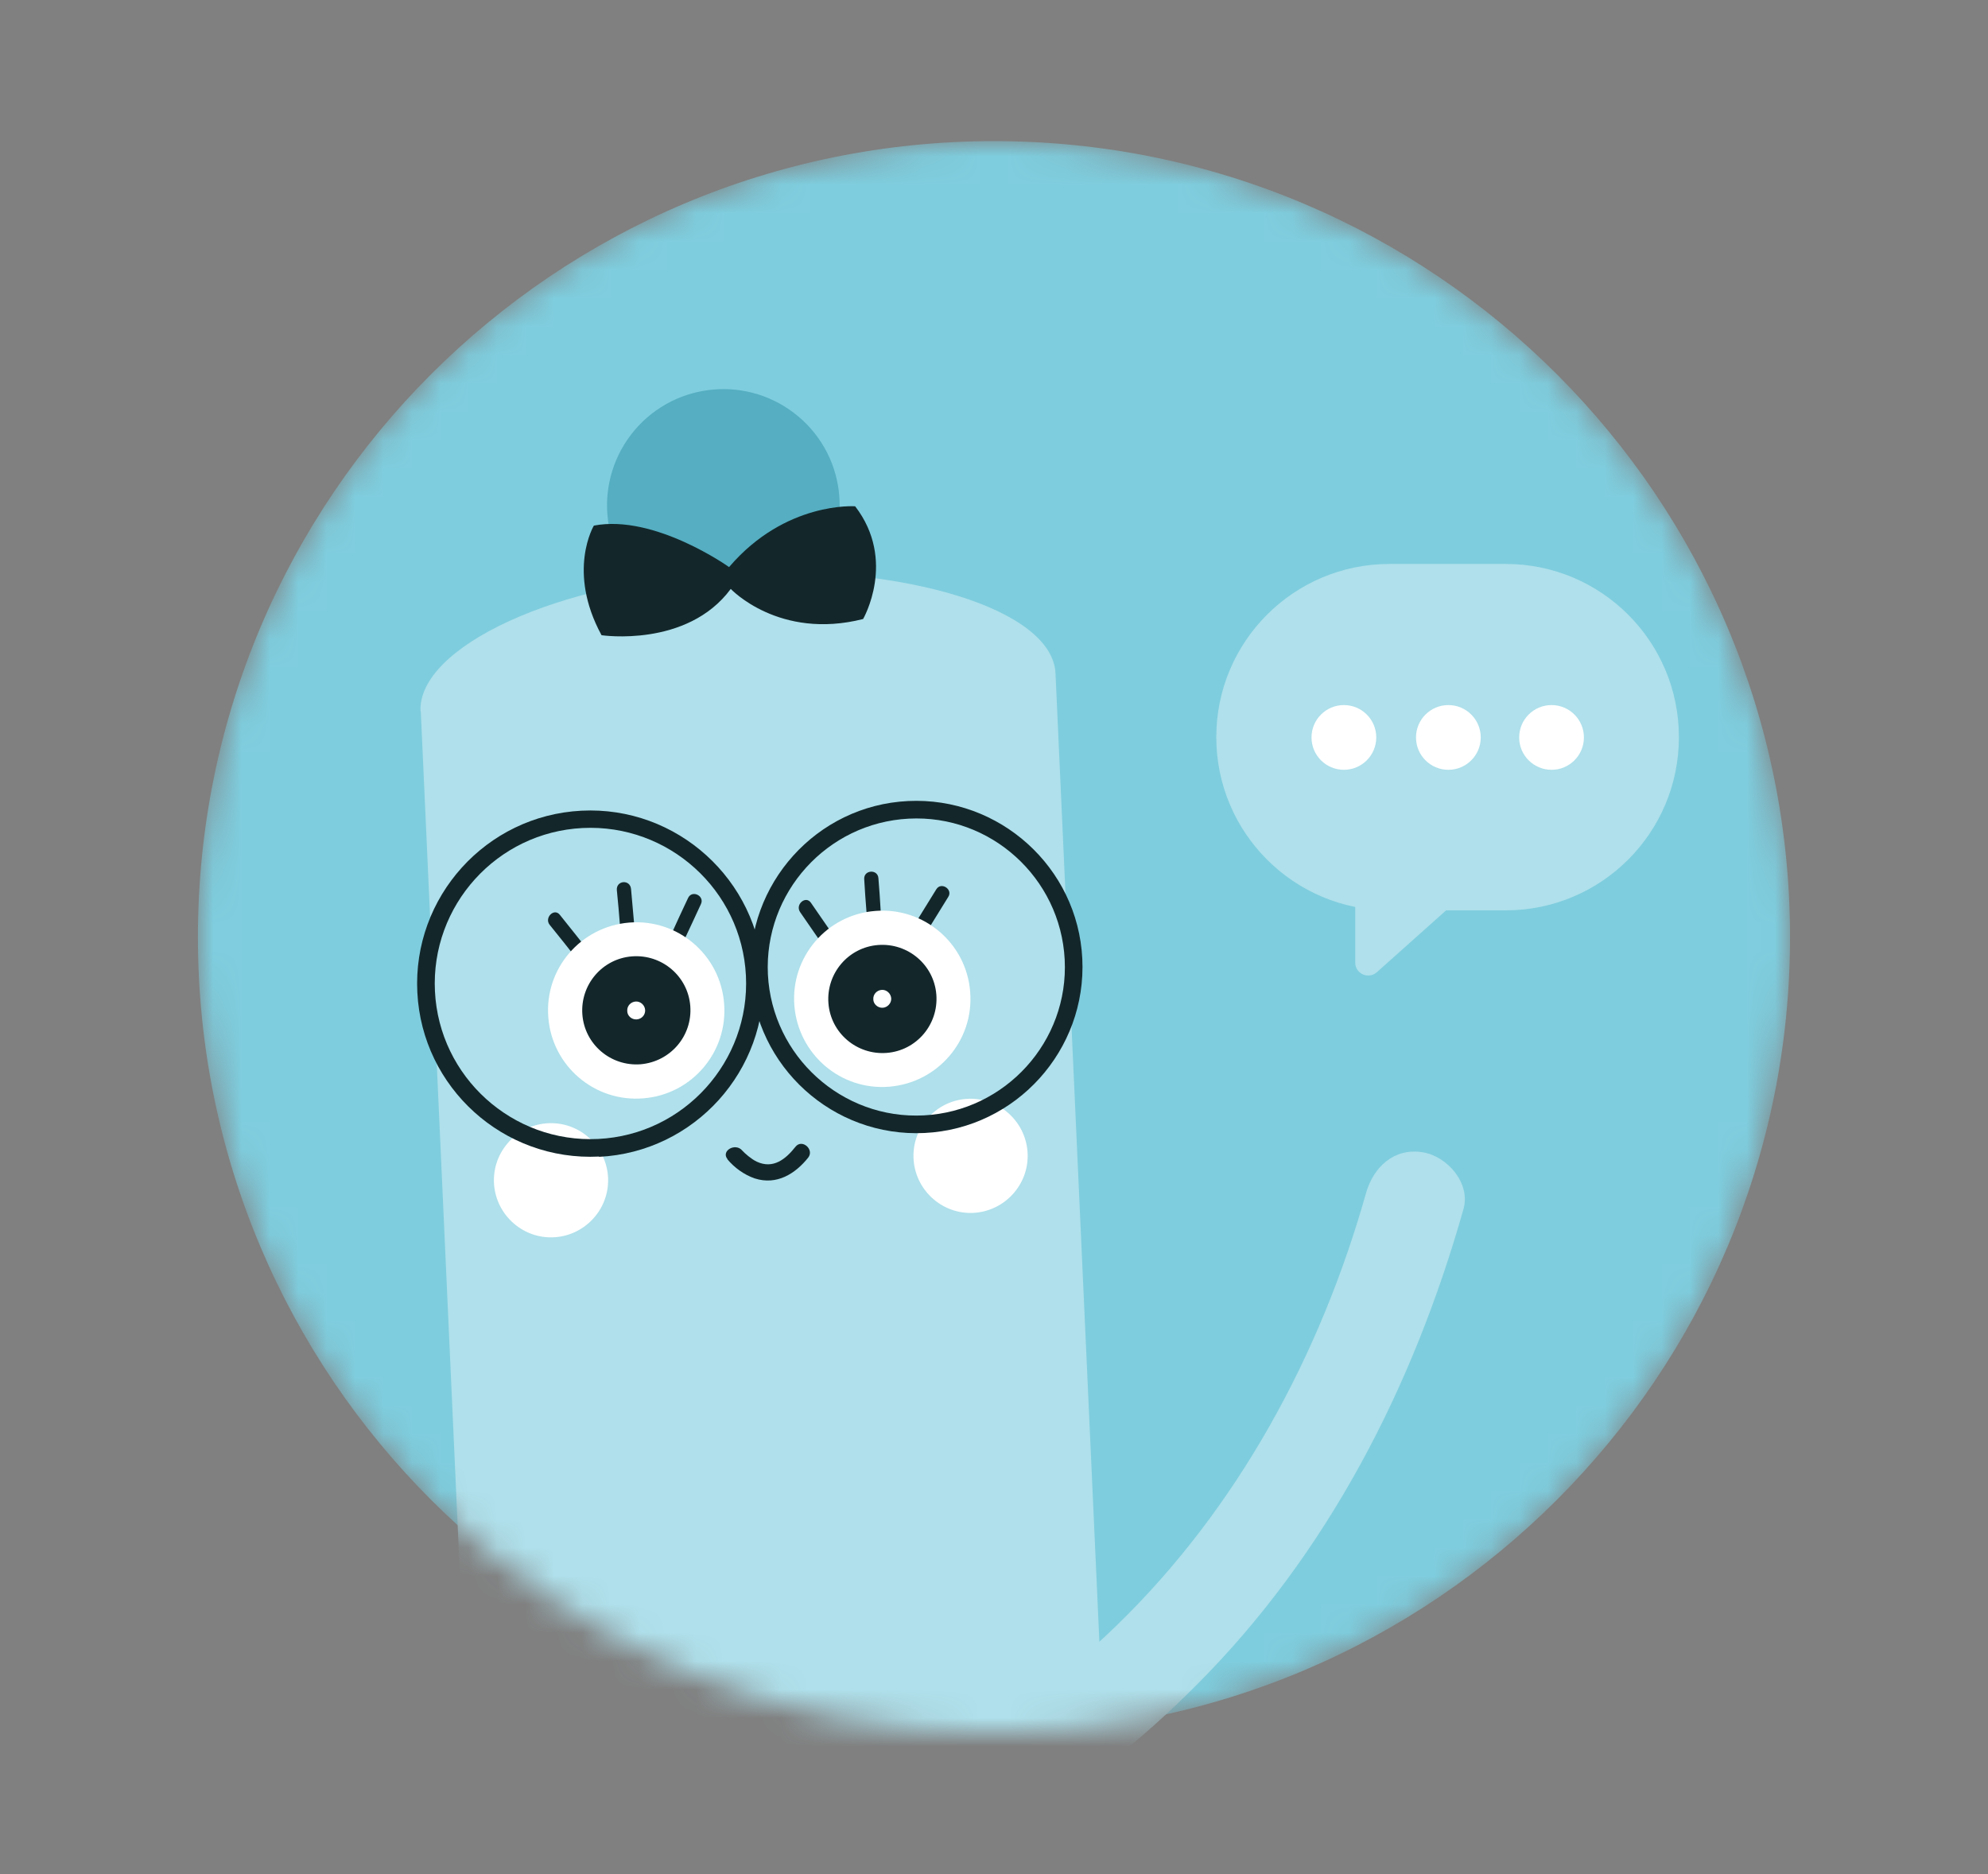 <svg width="70" height="66" viewBox="0 0 70 66" fill="none" xmlns="http://www.w3.org/2000/svg">
<rect x="0" y="0" width="70" height="66" fill="#808080" stroke="none"/>
<mask id="mask0_1067_25430" style="mask-type:luminance" maskUnits="userSpaceOnUse" x="0" y="0" width="70" height="66">
<path d="M70 0H0V66H70V0Z" fill="white"/>
</mask>
<g mask="url(#mask0_1067_25430)">
<mask id="mask1_1067_25430" style="mask-type:luminance" maskUnits="userSpaceOnUse" x="6" y="4" width="58" height="58">
<path d="M63.029 33C63.029 48.48 50.479 61.03 34.999 61.03C19.519 61.03 6.969 48.48 6.969 33C6.969 17.52 19.519 4.97 34.999 4.97C50.479 4.97 63.029 17.52 63.029 33Z" fill="white"/>
</mask>
<g mask="url(#mask1_1067_25430)">
<path d="M63.029 33C63.029 48.48 50.479 61.03 34.999 61.03C19.519 61.03 6.969 48.48 6.969 33C6.969 17.52 19.519 4.97 34.999 4.97C50.479 4.97 63.029 17.52 63.029 33Z" fill="#7ECDDE"/>
<path d="M48.927 32.06H53.017C56.386 32.06 59.117 29.329 59.117 25.96C59.117 22.591 56.386 19.86 53.017 19.86H48.927C45.558 19.86 42.827 22.591 42.827 25.96C42.827 29.329 45.558 32.06 48.927 32.06Z" fill="#AFE0EB"/>
<path d="M53.492 25.97C53.492 26.6 54.002 27.11 54.632 27.11C55.262 27.11 55.772 26.6 55.772 25.97C55.772 25.34 55.262 24.83 54.632 24.83C54.002 24.83 53.492 25.34 53.492 25.97Z" fill="white"/>
<path d="M49.859 25.97C49.859 26.6 50.369 27.11 50.999 27.11C51.629 27.11 52.139 26.6 52.139 25.97C52.139 25.34 51.629 24.83 50.999 24.83C50.369 24.83 49.859 25.34 49.859 25.97Z" fill="white"/>
<path d="M46.18 25.97C46.18 26.6 46.69 27.11 47.32 27.11C47.95 27.11 48.46 26.6 48.46 25.97C48.46 25.34 47.95 24.83 47.32 24.83C46.69 24.83 46.18 25.34 46.18 25.97Z" fill="white"/>
<path d="M47.719 31.78V33.9C47.719 34.29 48.179 34.5 48.479 34.24L51.849 31.23C52.219 30.9 51.859 30.29 51.389 30.46L47.719 31.78Z" fill="#AFE0EB"/>
<path d="M34.241 61.03C34.701 60.82 34.011 61.16 34.291 61.01C34.711 60.79 35.101 60.54 35.501 60.29C36.871 59.41 38.171 58.36 39.301 57.26C43.581 53.11 46.491 47.72 48.101 42.01C48.361 41.1 49.091 40.41 50.101 40.58C50.961 40.72 51.791 41.67 51.531 42.58C49.761 48.84 46.751 54.72 42.121 59.35C40.181 61.29 37.941 63.16 35.431 64.31C33.391 65.25 32.201 61.97 34.231 61.04L34.241 61.03Z" fill="#AFE0EB"/>
<path d="M22.825 20.92C24.555 22.38 27.135 22.16 28.595 20.44C30.055 18.71 29.845 16.13 28.115 14.67C26.385 13.21 23.805 13.43 22.345 15.15C20.885 16.88 21.095 19.46 22.825 20.92Z" fill="#55AEC1"/>
<path d="M14.806 25.05C14.706 22.81 19.586 20.44 25.776 20.16C31.956 19.88 37.056 21.47 37.166 23.71L39.366 72.27C39.466 74.51 34.536 76.56 28.346 76.84C22.156 77.12 17.056 75.53 16.956 73.28C16.956 73.17 16.956 73.06 16.986 72.95L14.816 25.05H14.806Z" fill="#AFE0EB"/>
<path d="M21.83 32.59C21.8 32.18 21.76 31.76 21.72 31.35C21.69 31 22.19 30.96 22.22 31.31C22.26 31.72 22.29 32.14 22.33 32.55C22.36 32.9 21.86 32.94 21.83 32.59Z" fill="#13272B"/>
<path d="M20.335 33.8C20.015 33.39 19.686 32.98 19.355 32.57C19.155 32.32 19.515 31.96 19.715 32.22C20.046 32.63 20.366 33.04 20.695 33.45C20.895 33.7 20.535 34.06 20.335 33.8Z" fill="#13272B"/>
<path d="M23.62 32.94C23.82 32.5 24.02 32.06 24.23 31.62C24.37 31.33 24.82 31.55 24.68 31.84C24.48 32.28 24.27 32.72 24.07 33.15C23.93 33.45 23.48 33.23 23.62 32.93V32.94Z" fill="#13272B"/>
<path d="M30.51 32.11C30.48 31.73 30.45 31.34 30.43 30.96C30.41 30.63 30.91 30.6 30.93 30.93C30.96 31.31 30.99 31.7 31.01 32.08C31.03 32.4 30.53 32.44 30.51 32.11Z" fill="#13272B"/>
<path d="M29.062 33.41C28.762 32.98 28.472 32.55 28.172 32.12C27.992 31.85 28.372 31.53 28.552 31.79C28.852 32.22 29.142 32.65 29.442 33.08C29.622 33.35 29.242 33.67 29.062 33.41Z" fill="#13272B"/>
<path d="M32.207 32.55C32.457 32.14 32.717 31.73 32.967 31.32C33.137 31.04 33.567 31.32 33.387 31.59C33.137 32 32.877 32.41 32.627 32.82C32.457 33.1 32.027 32.82 32.207 32.55Z" fill="#13272B"/>
<path d="M27.971 35.42C28.111 37.13 29.601 38.41 31.311 38.27C33.021 38.13 34.301 36.64 34.161 34.93C34.031 33.22 32.531 31.94 30.821 32.08C29.111 32.21 27.831 33.71 27.971 35.42Z" fill="white"/>
<path d="M29.17 35.33C29.25 36.38 30.17 37.16 31.22 37.08C32.27 37 33.05 36.08 32.97 35.03C32.89 33.98 31.97 33.2 30.92 33.28C29.87 33.36 29.09 34.28 29.17 35.33Z" fill="#13272B"/>
<path d="M19.307 35.83C19.437 37.54 20.937 38.82 22.647 38.68C24.357 38.55 25.637 37.05 25.497 35.34C25.367 33.63 23.867 32.35 22.157 32.49C20.447 32.63 19.167 34.12 19.307 35.83Z" fill="white"/>
<path d="M20.506 35.73C20.586 36.78 21.506 37.56 22.556 37.48C23.606 37.39 24.386 36.48 24.306 35.43C24.226 34.38 23.306 33.6 22.256 33.68C21.206 33.76 20.426 34.68 20.506 35.73Z" fill="#13272B"/>
<path d="M32.88 42.24C33.73 42.96 34.99 42.85 35.71 42C36.43 41.15 36.32 39.89 35.47 39.17C34.62 38.45 33.35 38.56 32.64 39.41C31.92 40.26 32.03 41.52 32.88 42.24Z" fill="white"/>
<path d="M18.107 43.1C18.957 43.82 20.217 43.71 20.937 42.86C21.657 42.01 21.547 40.75 20.697 40.03C19.847 39.31 18.577 39.42 17.867 40.27C17.147 41.12 17.257 42.38 18.107 43.1Z" fill="white"/>
<path d="M25.671 19.97C25.671 19.97 23.051 18.1 20.911 18.51C20.911 18.51 19.951 20.11 21.181 22.37C21.181 22.37 24.191 22.82 25.731 20.74C25.731 20.74 27.431 22.55 30.391 21.8C30.391 21.8 31.581 19.74 30.111 17.83C30.111 17.83 27.661 17.65 25.681 19.96L25.671 19.97Z" fill="#13272B"/>
<path d="M30.75 35.19C30.75 35.36 30.91 35.5 31.081 35.49C31.25 35.48 31.39 35.33 31.381 35.16C31.37 34.99 31.221 34.85 31.05 34.86C30.881 34.87 30.741 35.01 30.75 35.19Z" fill="white"/>
<path d="M22.086 35.6C22.086 35.77 22.236 35.91 22.416 35.9C22.596 35.89 22.726 35.74 22.716 35.57C22.706 35.4 22.556 35.26 22.386 35.27C22.216 35.28 22.076 35.42 22.086 35.6Z" fill="white"/>
<path d="M21.095 40.73C17.735 40.9 14.865 38.31 14.695 34.95C14.525 31.59 17.115 28.72 20.475 28.55C23.835 28.38 26.705 30.98 26.875 34.34C27.045 37.7 24.455 40.57 21.095 40.74V40.73ZM20.515 29.16C17.495 29.31 15.165 31.89 15.315 34.91C15.465 37.93 18.045 40.26 21.065 40.11C24.085 39.96 26.415 37.38 26.265 34.36C26.115 31.34 23.535 29.01 20.515 29.16Z" fill="#13272B"/>
<path d="M32.559 39.9C29.339 40.06 26.589 37.57 26.429 34.35C26.269 31.13 28.749 28.37 31.969 28.21C35.189 28.05 37.949 30.54 38.109 33.76C38.269 36.98 35.779 39.74 32.559 39.9ZM31.999 28.83C29.119 28.98 26.899 31.44 27.039 34.32C27.189 37.2 29.649 39.43 32.529 39.28C35.409 39.13 37.639 36.67 37.489 33.79C37.339 30.91 34.879 28.68 31.999 28.83Z" fill="#13272B"/>
<path d="M25.607 40.82C25.857 41.12 26.197 41.37 26.576 41.5C27.357 41.75 28.006 41.33 28.456 40.77C28.686 40.48 28.236 40.09 28.006 40.39C27.666 40.82 27.227 41.18 26.646 40.91C26.456 40.82 26.227 40.62 26.137 40.52C25.896 40.23 25.377 40.53 25.616 40.82H25.607Z" fill="#13272B"/>
</g>
</g>
</svg>
